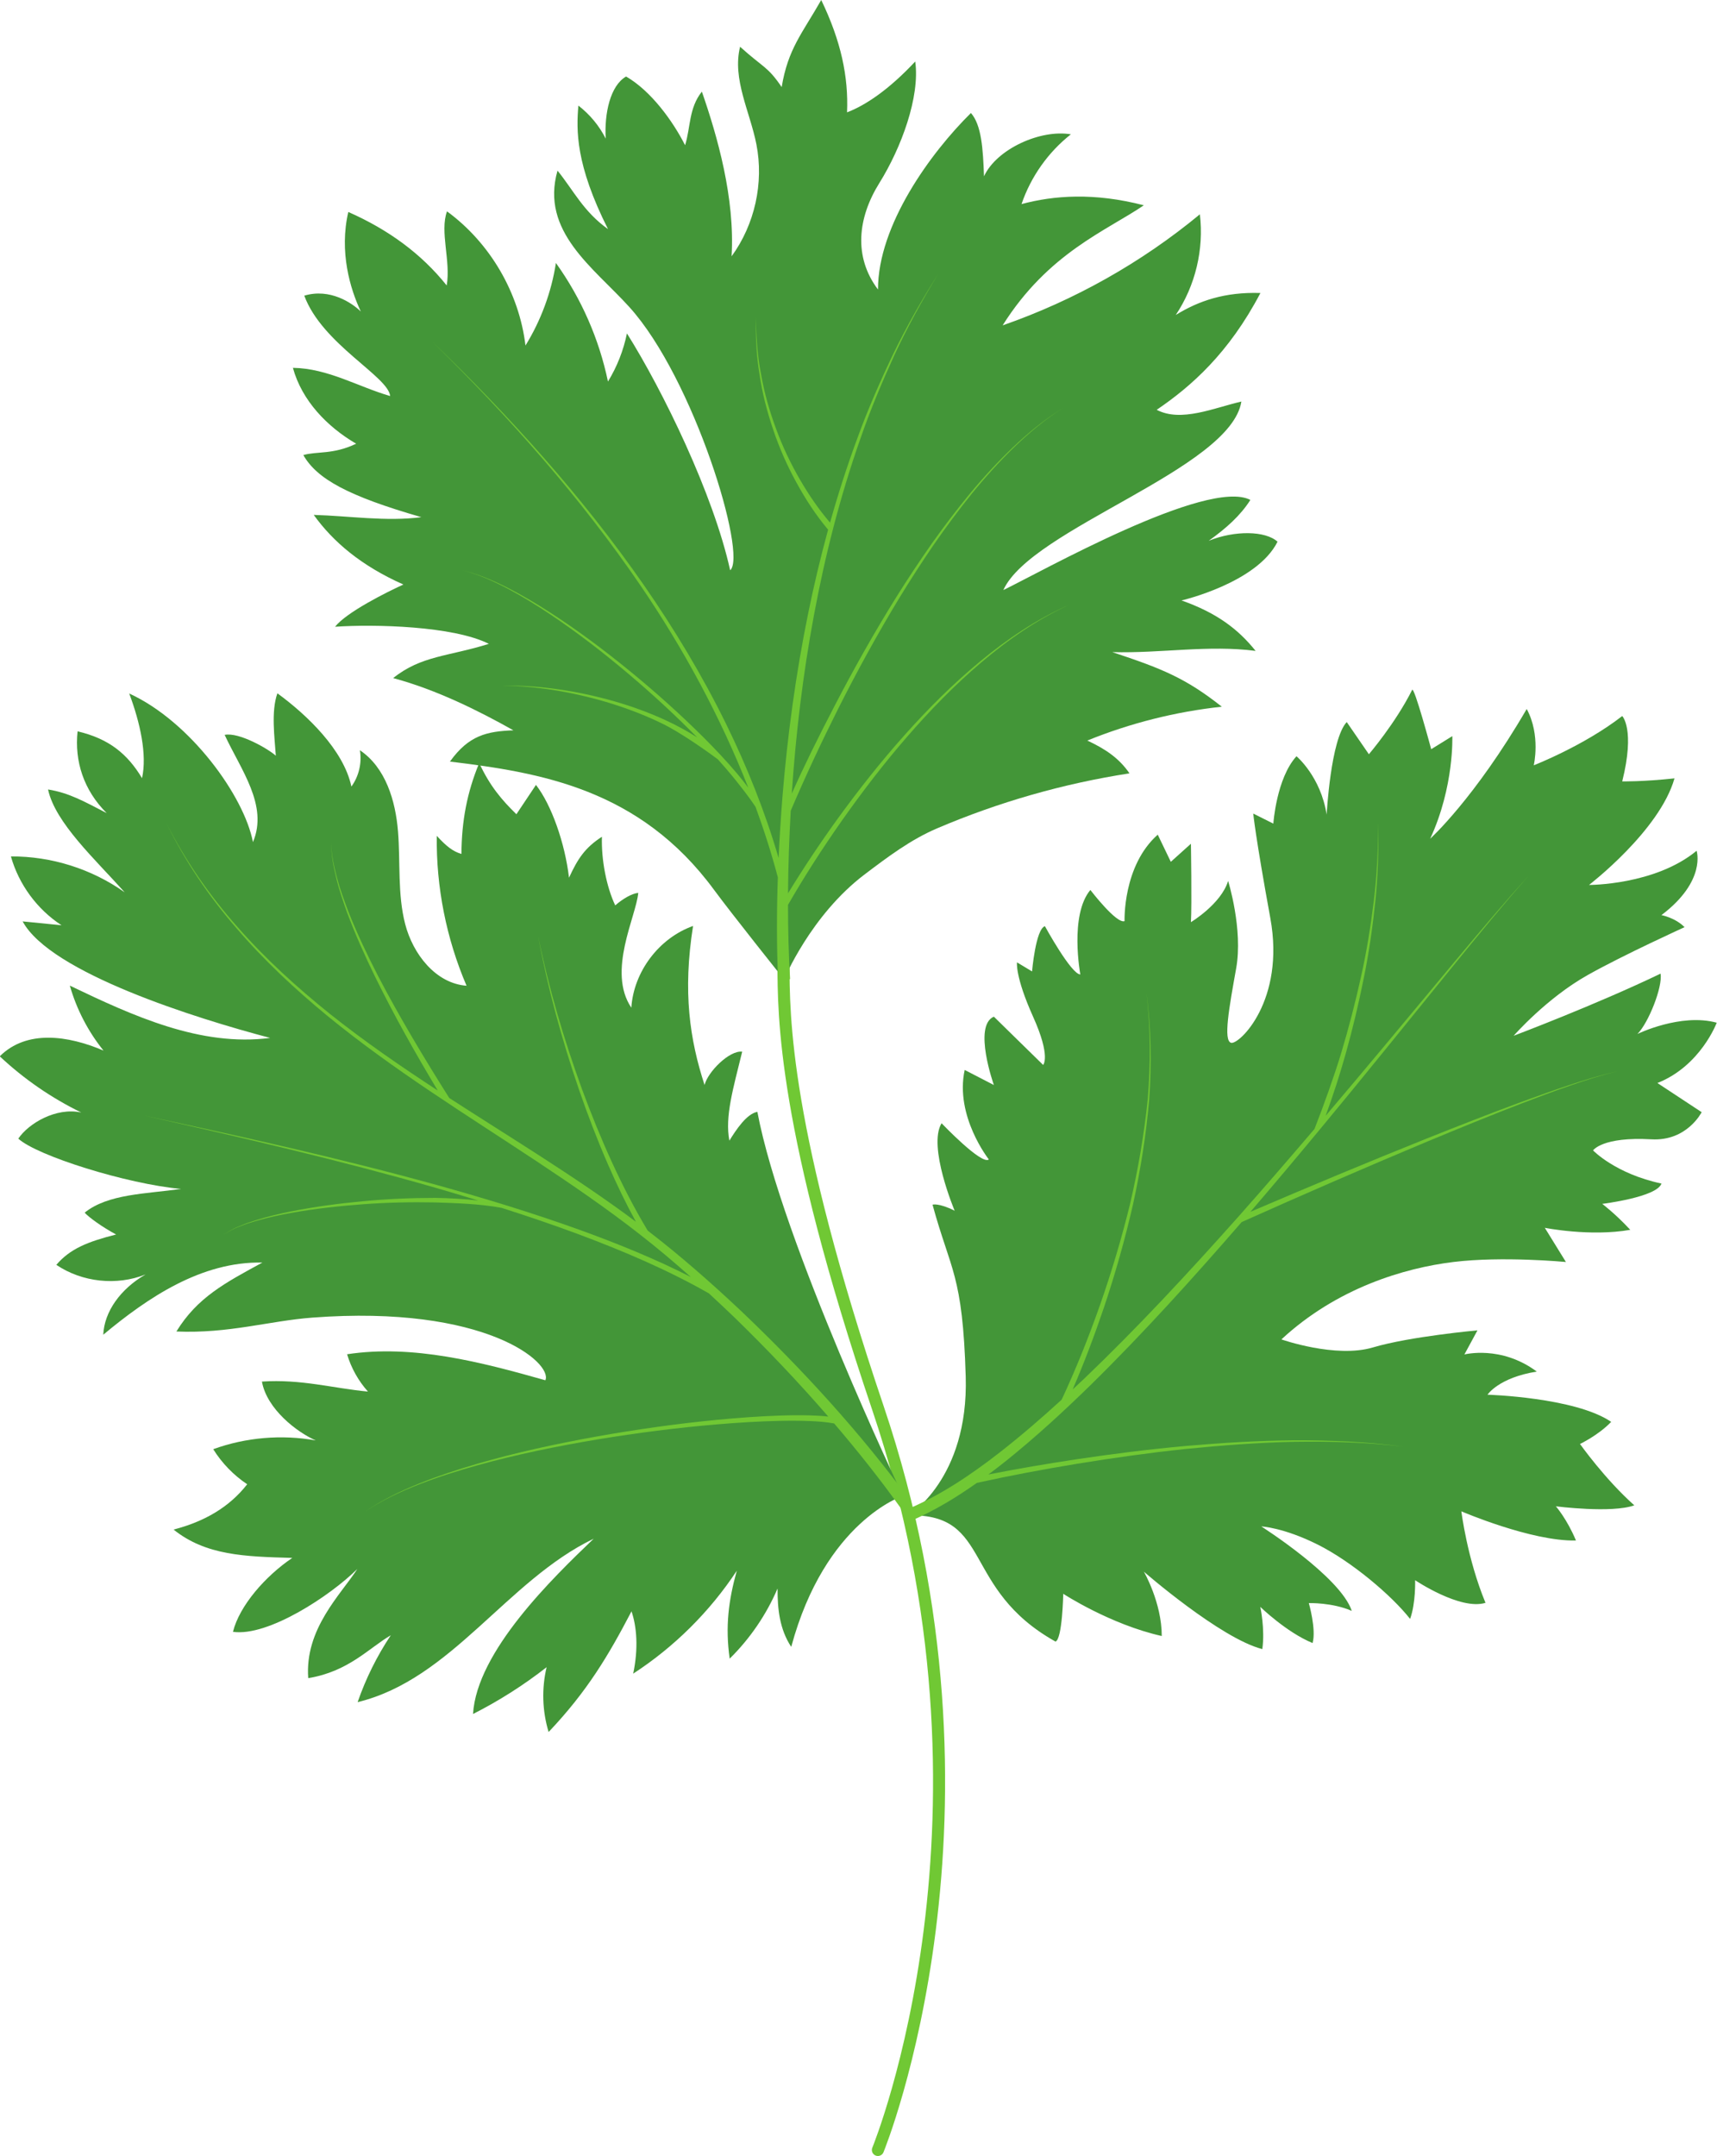 <?xml version="1.0" encoding="UTF-8"?><svg xmlns="http://www.w3.org/2000/svg" xmlns:xlink="http://www.w3.org/1999/xlink" height="420.0" preserveAspectRatio="xMidYMid meet" version="1.0" viewBox="82.8 40.0 334.5 420.0" width="334.5" zoomAndPan="magnify"><g><g id="change1_1"><path d="M 253.828 460 C 253.68 460 253.527 459.973 253.379 459.91 C 252.777 459.66 252.496 458.973 252.746 458.371 C 253.016 457.73 279.246 393.199 252.719 314.652 C 234.266 260.02 234.266 238.062 234.266 227.512 C 234.266 226.863 234.789 226.34 235.441 226.34 C 236.09 226.34 236.613 226.863 236.613 227.512 C 236.613 237.938 236.613 259.633 254.945 313.898 C 281.77 393.324 255.188 458.629 254.914 459.277 C 254.727 459.727 254.289 460 253.828 460" fill="#70c834"/></g><g id="change2_1"><path d="M 230.348 256.594 C 228.273 256.949 226.199 260.09 224.895 262.203 C 223.996 257.52 225.629 252.07 227.391 244.871 C 224.895 244.578 220.699 248.797 220.059 251.359 C 217.18 242.52 215.785 233.266 217.82 220.383 C 211.188 222.746 206.258 229.273 205.793 236.301 C 201.023 229.227 206.75 218.504 207.141 213.938 C 205.941 214.039 204.18 215.051 202.656 216.371 C 200.949 212.773 199.922 207.484 200.066 203.004 C 196.762 205.137 195.367 207.266 193.652 210.98 C 192.867 204.254 190.227 196.762 187.215 192.906 C 185.945 194.812 184.676 196.715 183.402 198.617 C 180.602 195.879 178.254 193.164 176.156 188.641 C 173.773 194.41 172.742 199.922 172.695 206.355 C 171.055 205.867 169.805 204.914 167.891 202.828 C 167.762 212.824 169.754 222.84 173.691 232.027 C 167.672 231.578 163.246 225.855 161.734 220.012 C 160.223 214.164 160.824 208.008 160.34 201.988 C 159.859 195.973 157.922 189.523 152.914 186.148 C 153.332 188.602 152.719 191.215 151.258 193.23 C 149.754 186.109 142.629 179.281 136.84 175.059 C 135.578 178.621 136.312 183.762 136.535 187.215 C 135.023 185.855 129.336 182.586 126.566 183.156 C 129.703 189.93 135.117 196.91 132.078 204.043 C 130.363 195.07 119.859 180.527 107.973 175.098 C 110.094 180.75 111.488 186.992 110.469 191.59 C 107.668 186.918 104.07 183.906 97.914 182.469 C 97.301 188.266 99.074 193.898 103.582 198.395 C 99.148 196.102 96.246 194.445 92.16 193.793 C 93.566 200.289 101.312 207.363 107.094 213.832 C 100.676 209.27 92.801 206.785 84.926 206.836 C 86.465 212.297 90.035 217.152 94.789 220.246 C 92.262 219.996 89.738 219.742 87.211 219.492 C 92.609 229.52 121.035 238.406 135.434 242.191 C 121.902 243.961 108.711 237.902 96.406 232.004 C 97.715 236.602 99.961 240.938 102.965 244.66 C 96.055 241.699 87.977 240.555 82.754 245.777 C 87.457 250.195 92.832 253.898 98.637 256.723 C 93.711 255.645 88.328 258.875 86.367 261.812 C 89.992 265.145 107.422 270.629 118.062 271.609 C 111.277 272.578 103.844 272.551 99.293 276.23 C 100.055 277.098 102.676 279.02 105.418 280.484 C 99.883 281.891 96.453 283.262 93.773 286.398 C 98.801 289.793 105.527 290.516 111.164 288.266 C 106.246 291.094 103.113 295.535 102.918 300.008 C 111.547 292.82 122.016 285.711 133.914 285.953 C 126.617 289.922 121.23 292.762 117.164 299.383 C 127.402 299.812 135.25 297.312 143.656 296.676 C 177.445 294.133 190.531 305.535 189.047 308.883 C 176.504 305.332 163.246 301.867 150.418 303.816 C 151.219 306.496 152.617 309 154.484 311.086 C 147.602 310.434 141.504 308.625 133.828 309.137 C 134.785 314.512 140.688 319.023 144.309 320.602 C 137.656 319.41 130.691 320.008 124.34 322.309 C 126.027 325.02 128.301 327.367 130.957 329.141 C 127.402 333.695 122.504 336.438 116.613 337.969 C 122.895 343 130.402 343.23 139.742 343.488 C 134.484 347.039 129.457 352.793 128.184 357.887 C 135.039 358.863 147.184 350.836 152.414 345.641 C 149.191 350.633 142.141 357.297 142.848 366.91 C 150.711 365.621 154.637 361.07 158.934 358.555 C 156.238 362.602 154.062 366.988 152.473 371.582 C 170.754 367.16 181.516 347.902 198.461 339.746 C 190.477 347.391 175.684 361.703 174.953 373.895 C 180.012 371.328 184.82 368.273 189.289 364.777 C 188.305 368.922 188.441 373.328 189.68 377.402 C 197.227 369.441 201.34 362.488 205.828 353.895 C 206.824 356.809 207.215 361.02 206.156 366.035 C 214.164 360.828 221.082 353.957 226.34 345.984 C 224.746 351.715 224.062 356.809 224.953 363.113 C 228.906 359.219 232.094 354.551 234.281 349.449 C 234.266 353.406 234.668 357.371 236.945 360.82 C 243.555 336.293 258.699 331.402 258.699 331.402 C 258.699 331.402 235.109 281.891 230.348 256.594" fill="#439638"/></g><g id="change1_2"><path d="M 260.195 332.418 C 250.379 319.043 239.172 306.809 227.199 295.406 C 221.367 289.922 215.355 284.621 208.992 279.738 C 206.422 275.48 204.141 271.031 202.059 266.5 C 199.902 261.801 197.957 257.004 196.172 252.145 C 192.637 242.422 189.684 232.461 187.629 222.305 C 189.492 232.5 192.258 242.527 195.621 252.344 C 197.316 257.246 199.18 262.098 201.254 266.859 C 202.906 270.641 204.695 274.363 206.68 277.996 C 200.617 273.465 194.32 269.277 187.988 265.18 C 182.113 261.395 176.188 257.688 170.324 253.895 C 165.512 246.277 160.551 238.012 156.41 230.035 C 154.312 225.957 152.336 221.809 150.652 217.543 C 149.844 215.398 149.039 213.246 148.457 211.027 C 147.867 208.816 147.363 206.555 147.332 204.254 C 147.316 206.559 147.77 208.836 148.316 211.062 C 148.852 213.305 149.613 215.477 150.375 217.648 C 151.977 221.965 153.867 226.164 155.887 230.301 C 159.695 238.035 163.68 245.102 168.078 252.438 C 160.879 247.734 153.797 242.871 147.07 237.508 C 140.66 232.359 134.539 226.809 129.105 220.621 C 123.629 214.477 118.902 207.648 115.188 200.289 C 118.812 207.695 123.461 214.594 128.875 220.82 C 134.246 227.094 140.316 232.738 146.688 237.984 C 159.484 248.449 173.594 257.113 187.316 266.203 C 194.176 270.758 200.984 275.395 207.445 280.461 C 210.852 283.109 214.148 285.895 217.375 288.762 C 210.418 285.215 203.172 282.285 195.855 279.629 C 186.645 276.309 177.273 273.449 167.848 270.828 C 148.98 265.617 129.875 261.387 110.754 257.289 C 129.832 261.574 148.895 266 167.688 271.395 C 170.457 272.195 173.219 273.023 175.973 273.867 C 173.227 273.551 170.188 273.387 167.598 273.355 C 162.895 273.355 158.195 273.562 153.52 274.004 C 148.844 274.441 144.184 275.059 139.578 275.973 C 137.277 276.438 134.984 276.973 132.746 277.672 C 131.629 278.027 130.508 278.379 129.438 278.871 C 128.328 279.27 127.34 279.91 126.324 280.496 C 127.352 279.934 128.352 279.312 129.465 278.938 C 130.539 278.473 131.664 278.145 132.789 277.812 C 135.035 277.16 137.328 276.676 139.633 276.262 C 144.242 275.445 148.898 274.93 153.566 274.59 C 158.234 274.246 162.918 274.141 167.586 274.238 C 171.586 274.359 176.43 274.527 180.527 275.297 C 185.574 276.906 190.594 278.609 195.555 280.457 C 204.262 283.719 212.855 287.363 220.91 291.961 C 222.605 293.527 224.289 295.109 225.953 296.711 C 232.281 302.867 238.379 309.281 244.16 315.957 C 242.941 315.816 241.73 315.754 240.516 315.723 C 238.516 315.672 236.52 315.695 234.531 315.766 C 230.547 315.906 226.578 316.199 222.621 316.578 C 214.703 317.336 206.824 318.453 199 319.84 C 191.18 321.262 183.398 322.93 175.766 325.152 C 171.953 326.266 168.172 327.508 164.484 328.988 C 160.809 330.48 157.191 332.191 153.938 334.48 C 157.219 332.23 160.848 330.566 164.539 329.125 C 168.238 327.691 172.023 326.5 175.848 325.438 C 183.492 323.312 191.277 321.742 199.098 320.422 C 206.926 319.133 214.797 318.113 222.699 317.457 C 226.648 317.129 230.605 316.883 234.559 316.793 C 236.535 316.746 238.512 316.746 240.48 316.824 C 242.109 316.883 243.75 317.008 245.309 317.297 C 249.859 322.621 254.215 328.105 258.285 333.785 L 260.195 332.418" fill="#70c834"/></g><g id="change2_2"><path d="M 259.773 335.199 C 259.773 335.199 271.523 328.148 270.938 308.172 C 270.348 288.191 268 287.605 264.473 274.676 C 264.473 274.676 265.648 274.285 268.781 275.852 C 268.781 275.852 263.492 263.316 266.234 258.812 C 266.234 258.812 274.07 267.039 275.441 265.863 C 275.441 265.863 268.781 257.441 270.738 248.43 L 276.422 251.367 C 276.422 251.367 272.309 239.812 276.422 238.051 L 286.02 247.453 C 286.02 247.453 287.586 245.887 284.059 238.051 C 280.535 230.215 280.926 227.473 280.926 227.473 L 283.863 229.238 C 283.863 229.238 284.559 221.012 286.363 220.422 C 286.363 220.422 291.504 229.824 293.266 229.824 C 293.266 229.824 291.109 218.27 295.223 213.371 C 295.223 213.371 300.316 220.031 301.883 219.441 C 301.883 219.441 301.492 208.672 308.348 202.598 L 310.895 207.887 L 314.812 204.363 C 314.812 204.363 315.008 216.113 314.812 219.641 C 314.812 219.641 320.688 216.113 322.059 211.609 C 322.059 211.609 324.996 221.012 323.625 228.648 C 322.254 236.289 321.078 242.75 322.645 243.145 C 324.211 243.535 333.223 234.918 330.281 218.855 C 327.348 202.797 326.953 198.484 326.953 198.484 L 330.867 200.445 C 330.867 200.445 331.461 191.629 335.375 187.32 C 335.375 187.32 340.078 191.238 341.254 198.684 C 341.254 198.684 342.035 183.992 345.168 180.66 L 349.48 186.93 C 349.48 186.93 354.676 180.863 357.906 174.398 C 358.301 173.609 361.621 185.949 361.621 185.949 L 365.734 183.402 C 365.734 183.402 366.133 193.203 361.426 203.383 C 361.426 203.383 370.055 195.609 380.23 178.113 C 382.996 183.246 381.602 189.086 381.602 189.086 C 381.602 189.086 391.398 185.27 398.836 179.488 C 398.836 179.488 401.383 182.031 398.836 192.219 C 398.836 192.219 402.781 192.297 409.02 191.629 C 406.109 201.855 392.371 212.391 392.371 212.391 C 392.371 212.391 405.207 212.445 413.328 205.734 C 413.328 205.734 415.289 211.609 406.477 218.27 C 406.477 218.27 409.148 218.758 410.98 220.617 C 410.98 220.617 399.188 225.969 392.133 229.93 C 384.078 234.449 377.684 241.773 377.684 241.773 C 377.684 241.773 393.602 235.777 406.309 229.668 C 406.734 232.258 403.957 239.266 401.801 241.422 C 401.801 241.422 410.223 237.309 417.246 239.227 C 417.246 239.227 414.113 247.648 405.691 250.977 L 414.309 256.656 C 414.309 256.656 411.477 262.344 404.516 261.945 C 394.934 261.398 393.156 264.102 393.156 264.102 C 393.156 264.102 397.492 268.645 406.477 270.562 C 405.602 273.215 394.945 274.52 394.945 274.52 C 394.945 274.52 397.469 276.414 400.402 279.574 C 392.602 280.953 383.754 279.184 383.754 279.184 L 387.867 285.844 C 387.867 285.844 375.527 284.664 365.93 285.844 C 356.336 287.016 343.211 290.934 332.438 300.922 C 332.438 300.922 343.016 304.645 350.262 302.488 C 357.508 300.336 370.633 299.16 370.633 299.16 L 368.086 303.859 C 368.086 303.859 375.238 302.008 382.188 307.191 C 374.75 308.371 372.59 311.695 372.59 311.695 C 372.59 311.695 389.637 312.191 396.684 316.984 C 394.215 319.578 390.609 321.293 390.609 321.293 C 390.609 321.293 395.512 328.203 401.188 333.242 C 396.824 334.836 385.91 333.438 385.91 333.438 C 385.91 333.438 388.066 335.891 389.824 340.098 C 381.148 340.293 367.496 334.414 367.496 334.414 C 367.496 334.414 368.629 343.629 372.199 352.238 C 367.309 353.762 358.488 347.832 358.488 347.832 C 358.488 347.832 358.637 352.293 357.508 355.371 C 353.941 350.824 346.148 344.211 339.488 340.879 C 332.828 337.551 328.52 337.355 328.52 337.355 C 328.52 337.355 343.949 347.152 346.148 353.809 C 342.336 352.148 337.781 352.293 337.781 352.293 C 337.781 352.293 339.262 357.43 338.512 360.074 C 333.395 357.965 328.324 353.023 328.324 353.023 C 328.324 353.023 329.273 357.309 328.719 361.25 C 320.562 359.168 305.641 346.168 305.641 346.168 C 305.641 346.168 309.129 352.148 309.129 358.703 C 299.07 356.449 289.938 350.477 289.938 350.477 C 289.938 350.477 289.77 359.328 288.426 359.785 C 269.969 349.461 276.227 334.809 259.773 335.199" fill="#439638"/></g><g id="change1_3"><path d="M 388.473 251.398 C 385.332 252.426 382.234 253.559 379.133 254.684 C 372.938 256.965 366.797 259.383 360.66 261.824 C 349.184 266.43 337.773 271.191 326.406 276.066 C 335.371 265.625 344.125 255.008 352.793 244.324 L 366.531 227.383 C 371.125 221.746 375.727 216.117 380.543 210.668 C 375.652 216.051 370.977 221.621 366.305 227.195 L 352.34 243.953 C 348.598 248.441 344.832 252.91 341.055 257.363 C 342.52 253.336 343.758 249.555 344.949 245.324 C 346.324 240.426 347.504 235.477 348.5 230.488 C 349.52 225.508 350.223 220.465 350.754 215.41 C 351.27 210.352 351.395 205.266 351.27 200.191 C 351.297 205.27 351.07 210.344 350.461 215.379 C 349.836 220.41 349.039 225.422 347.926 230.367 C 346.836 235.32 345.562 240.227 344.105 245.078 C 342.734 249.605 340.672 255.363 338.887 259.922 C 333.973 265.688 329.016 271.422 323.988 277.094 C 314.324 287.941 304.441 298.609 293.953 308.633 C 293.23 309.316 292.496 309.992 291.77 310.672 C 294.035 305.43 296.043 300.098 297.871 294.695 C 300.078 288.117 301.969 281.438 303.52 274.676 C 305.008 267.898 306.086 261.039 306.691 254.133 C 307.168 247.211 307.059 240.262 306.152 233.391 C 306.965 240.273 306.969 247.215 306.402 254.105 C 305.695 260.988 304.523 267.812 302.949 274.543 C 301.305 281.258 299.328 287.891 297.035 294.406 C 294.844 300.602 292.406 306.73 289.625 312.664 C 285.734 316.227 281.742 319.672 277.602 322.91 C 271.914 327.336 265.879 331.402 259.34 334.105 L 260.207 336.293 C 264.832 334.305 269.086 331.727 273.113 328.871 C 279.59 327.441 286.133 326.223 292.684 325.141 C 299.684 323.996 306.715 323.012 313.77 322.27 C 320.828 321.562 327.91 321.023 335.008 320.867 C 342.102 320.762 349.207 320.965 356.262 321.82 C 349.223 320.867 342.109 320.562 335.004 320.574 C 327.895 320.633 320.797 321.074 313.715 321.688 C 306.633 322.328 299.578 323.223 292.547 324.27 C 286.797 325.141 281.066 326.109 275.355 327.238 C 276.543 326.352 277.719 325.445 278.875 324.523 C 284.582 319.938 289.961 314.992 295.18 309.898 C 305.52 299.742 315.219 288.992 324.695 278.066 C 336.691 272.691 348.754 267.445 360.887 262.367 C 366.977 259.84 373.078 257.328 379.234 254.961 C 382.316 253.789 385.398 252.609 388.52 251.539 C 391.625 250.434 394.773 249.445 397.98 248.668 C 394.766 249.398 391.598 250.34 388.473 251.398" fill="#70c834"/></g><g id="change2_3"><path d="M 221.926 213.371 C 207.418 193.629 188.027 190.496 170.457 188.359 C 174.121 183.246 177.645 182.465 182.82 182.27 C 176.121 178.5 167.852 174.363 159.398 172.094 C 164.891 167.688 170.188 167.895 178.035 165.426 C 171.152 161.945 155.77 161.562 148.074 162.094 C 150.285 159.273 158.125 155.352 161.391 153.867 C 153.16 150.215 147.68 145.535 143.922 140.305 C 150.793 140.496 158.078 141.645 164.891 140.746 C 150.617 136.633 144.543 133.301 141.895 128.652 C 144.492 127.879 147.68 128.602 152.184 126.438 C 146.504 123.117 141.605 118.023 139.863 111.656 C 146.699 111.758 152.492 115.32 158.809 117.152 C 158.449 113.324 145.574 107.055 142.078 97.598 C 147.09 96.09 151.398 99.027 153.094 100.684 C 151.008 96.285 148.855 89.035 150.656 81.293 C 158.449 84.727 164.891 89.43 169.824 95.609 C 170.652 90.848 168.441 85.117 169.883 81.172 C 178.258 87.305 183.93 97 185.172 107.309 C 188.188 102.414 190.219 96.914 191.102 91.234 C 196.039 98.117 199.516 106.039 201.242 114.328 C 203.008 111.449 204.262 108.258 204.938 104.949 C 211.922 116.066 221.766 136.227 225.047 151.09 C 228.434 148.219 217.992 113.715 205.41 99.816 C 198.445 92.117 188.027 85.117 191.414 73.238 C 194.57 77.141 196.449 81.203 201.25 84.633 C 194.883 71.996 195.078 65.336 195.477 60.57 C 197.703 62.281 199.535 64.496 200.805 67.004 C 200.512 62.105 201.688 56.672 204.773 54.906 C 209.621 57.699 213.879 63.574 216.266 68.289 C 217.355 64.809 216.965 61.078 219.535 57.848 C 222.547 66.512 226.004 78.559 225.328 89.93 C 229.84 83.738 231.637 75.637 230.16 68.121 C 228.91 61.746 225.422 55.422 226.98 49.109 C 231.594 53.277 232.336 52.906 235.082 56.965 C 236.324 49.5 239.043 46.574 242.789 40 C 246.641 48.004 248.109 54.906 247.82 61.887 C 251.484 60.488 256.039 57.402 261.102 51.98 C 262.062 58.871 258.367 68.828 254.133 75.621 C 249.895 82.41 249.035 90.012 253.848 96.402 C 253.836 83.848 264.121 69.742 271.953 62.012 C 274.008 64.344 274.309 68.953 274.5 74.348 C 276.977 68.977 285.594 65.152 291.422 66.168 C 287.004 69.648 283.621 74.43 281.812 79.758 C 288.113 78.066 295.949 77.48 305.637 79.992 C 298.41 84.926 287.035 89.23 278.129 103.383 C 292.086 98.527 305.164 91.164 316.555 81.75 C 317.375 88.566 315.676 95.66 311.855 101.363 C 316.336 98.594 321.441 96.855 328.352 97.078 C 322.195 108.82 314.848 115.281 308.145 119.832 C 312.891 122.332 319.355 119.438 324.641 118.223 C 322.551 131.398 283.688 142.934 278.27 154.945 C 285.414 151.512 318.031 133.059 326.395 137.387 C 324.445 140.449 321.703 142.898 318.277 145.348 C 323.367 143.293 329.324 143.383 331.684 145.527 C 327.68 153.574 312.977 156.969 312.977 156.969 C 319.746 159.352 323.957 162.484 327.414 166.797 C 318.156 165.602 309.113 167.285 299.5 167.039 C 309.113 170.223 313.77 172.082 320.828 177.668 C 311.848 178.637 303 180.863 294.629 184.262 C 298.102 185.891 300.789 187.656 302.84 190.652 C 289.965 192.641 277.344 196.25 265.363 201.367 C 260.199 203.57 255.738 206.941 251.258 210.328 C 240.715 218.309 235.551 230.809 235.551 230.809 C 235.551 230.809 225.199 217.828 221.926 213.371" fill="#439638"/></g><g id="change1_4"><path d="M 273.777 168.82 C 268.465 173.207 263.578 178.094 258.996 183.234 C 254.402 188.367 250.141 193.789 246.086 199.359 C 242.648 204.125 239.379 209 236.32 214.027 C 236.359 208.66 236.547 203.289 236.848 197.934 C 239.711 191.215 242.82 184.582 246.102 178.047 C 249.797 170.707 253.75 163.496 258.012 156.469 C 260.156 152.965 262.383 149.512 264.703 146.117 C 267.047 142.742 269.492 139.438 272.07 136.238 C 274.66 133.051 277.414 129.992 280.363 127.129 C 283.316 124.277 286.48 121.617 289.973 119.438 C 286.457 121.578 283.254 124.203 280.262 127.023 C 277.273 129.855 274.477 132.887 271.844 136.055 C 269.223 139.227 266.73 142.512 264.344 145.867 C 261.977 149.238 259.703 152.676 257.512 156.16 C 253.156 163.152 249.105 170.332 245.32 177.645 C 242.168 183.734 239.676 188.719 237.051 194.59 C 237.832 182.969 239.223 171.379 241.355 159.918 C 243.523 148.254 246.461 136.715 250.402 125.512 C 252.332 119.895 254.645 114.414 257.113 109.016 C 259.629 103.629 262.496 98.414 265.59 93.336 C 262.414 98.363 259.457 103.535 256.852 108.887 C 254.285 114.254 251.879 119.711 249.848 125.312 C 247.84 130.734 246.07 136.246 244.508 141.812 C 242.336 139.277 240.402 136.453 238.707 133.535 C 236.852 130.348 235.254 126.996 233.988 123.523 C 232.707 120.059 231.676 116.488 231.055 112.836 C 230.328 109.195 230.129 105.48 230.039 101.77 C 230.031 105.477 230.129 109.211 230.766 112.883 C 231.293 116.57 232.234 120.191 233.438 123.723 C 234.621 127.262 236.145 130.688 237.938 133.969 C 239.715 137.211 241.711 140.309 244.129 143.184 C 242.633 148.641 241.328 154.148 240.203 159.691 C 237.828 171.375 236.219 183.207 235.246 195.09 C 234.926 199.105 234.672 203.117 234.484 207.137 C 231.852 198.148 228.375 189.426 224.258 181.035 C 219.621 171.59 214.188 162.559 208.199 153.926 C 196.203 136.652 182.047 121.004 166.922 106.469 C 181.91 121.145 195.91 136.918 207.715 154.258 C 215.895 166.285 223.148 179.613 228.574 193.434 C 227.871 192.504 227.145 191.59 226.398 190.695 C 224.324 188.234 222.113 185.902 219.848 183.633 C 215.297 179.109 210.52 174.828 205.559 170.773 C 200.598 166.719 195.469 162.871 190.09 159.391 C 187.398 157.652 184.645 156.008 181.793 154.551 C 178.941 153.105 175.98 151.816 172.859 151.09 C 175.969 151.863 178.902 153.195 181.727 154.68 C 184.551 156.176 187.27 157.859 189.926 159.637 C 195.238 163.188 200.301 167.105 205.184 171.227 C 209.852 175.16 214.34 179.305 218.617 183.648 C 216.672 182.414 214.648 181.312 212.57 180.348 C 209.254 178.809 205.812 177.57 202.309 176.566 C 195.301 174.594 188.035 173.473 180.773 173.555 C 188.035 173.672 195.238 174.984 202.141 177.129 C 205.59 178.219 208.961 179.539 212.188 181.141 C 214.859 182.469 219.57 185.609 222.672 187.945 C 223.676 189.062 224.66 190.191 225.609 191.352 C 227.105 193.227 228.621 195.105 229.992 197.176 C 231.652 201.715 233.117 206.301 234.336 210.902 C 234.109 217.547 234.098 224.203 234.379 230.887 L 236.723 230.727 C 236.441 225.926 236.32 221.102 236.316 216.27 C 239.543 210.656 243.082 205.188 246.805 199.871 C 250.762 194.266 254.934 188.805 259.438 183.621 C 263.934 178.434 268.73 173.492 273.965 169.047 C 279.188 164.598 284.891 160.652 291.148 157.785 C 284.852 160.562 279.074 164.434 273.777 168.82" fill="#70c834"/></g></g></svg>